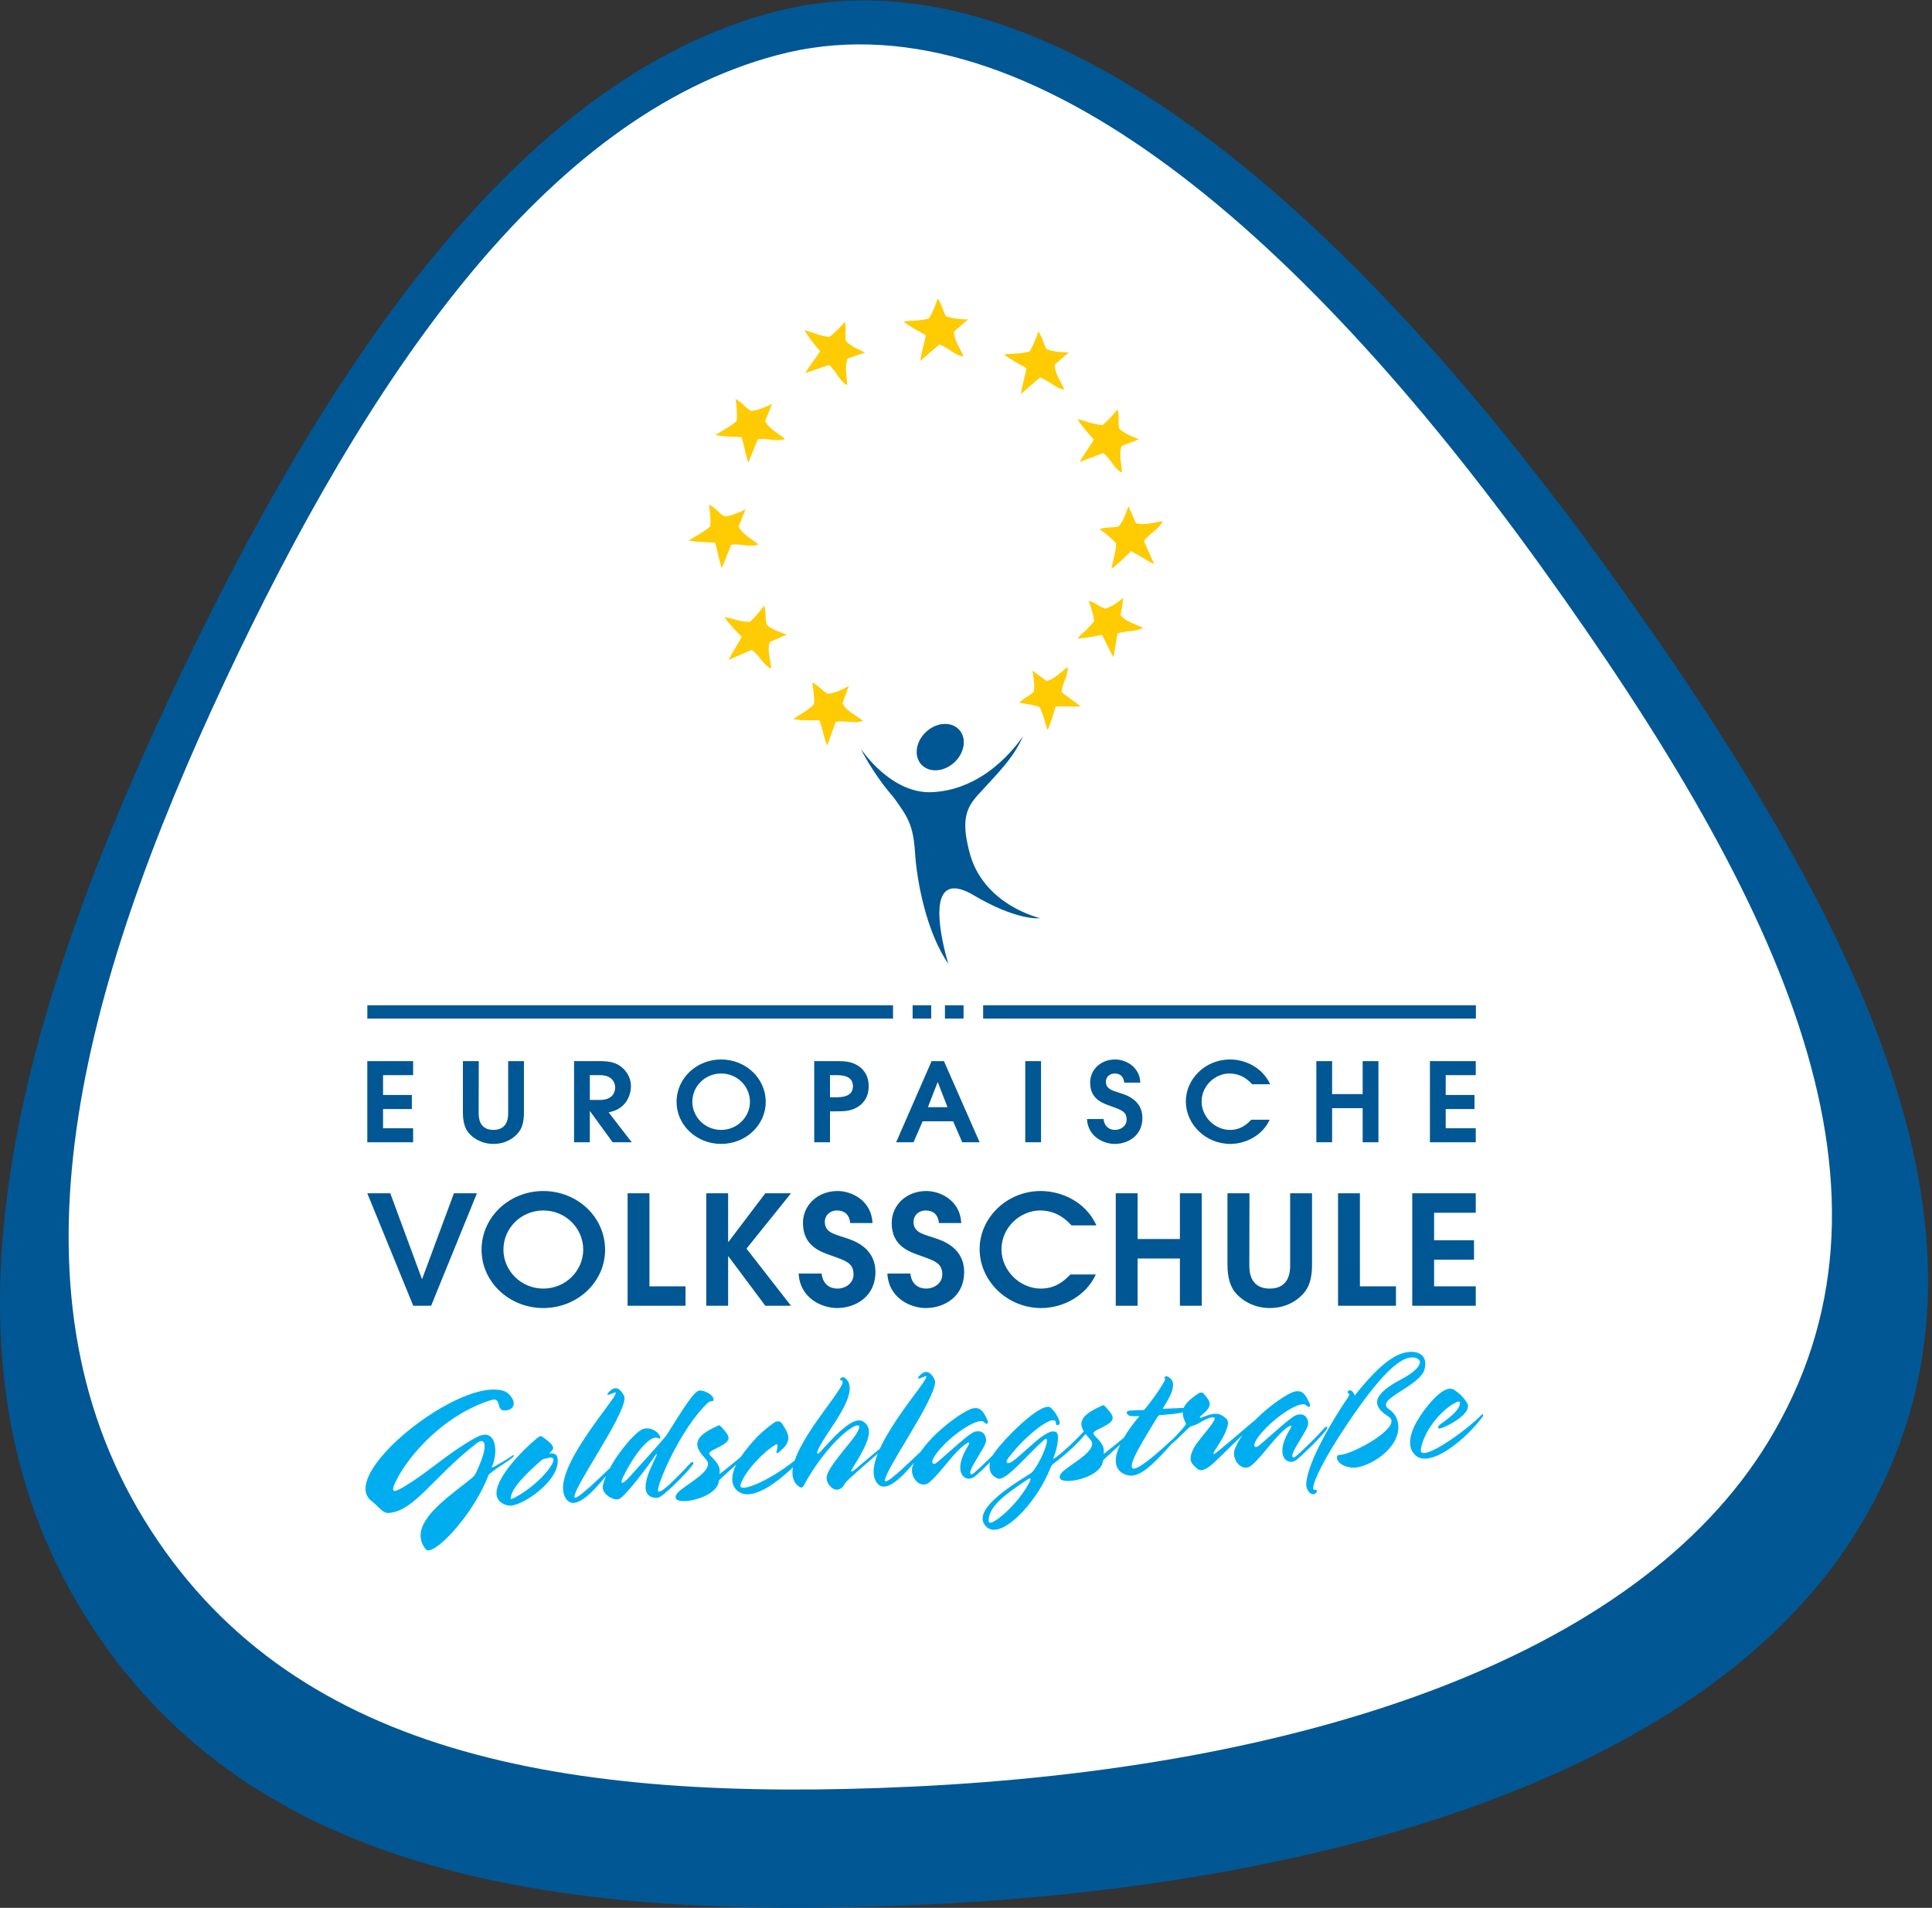 <?xml version="1.0" encoding="UTF-8" standalone="no"?> <svg xmlns="http://www.w3.org/2000/svg" xmlns:xlink="http://www.w3.org/1999/xlink" xmlns:serif="http://www.serif.com/" width="100%" height="100%" viewBox="0 0 401 396" version="1.1" xml:space="preserve" style="fill-rule:evenodd;clip-rule:evenodd;stroke-linejoin:round;stroke-miterlimit:2;"><rect x="0" y="0" width="401" height="396" fill="#333333" stroke="none"/><g><path d="M160.566,2.492c-52.806,13.985 -92.94,73.056 -125.305,142.136c-32.803,70.021 -50.515,137.138 -18.07,190.012c32.7,53.289 94.879,64.441 174.698,60.702c86.987,-4.075 163.84,-28.494 193.975,-78.259c33.834,-55.876 4.144,-120.731 -51.801,-198.389c-55.946,-77.658 -118.429,-130.787 -173.497,-116.202Z" style="fill:#005794;fill-rule:nonzero;"></path><path d="M161.323,11.431c-48.305,12.831 -85.062,66.898 -114.719,130.119c-30.062,64.082 -46.319,125.497 -16.691,173.85c29.86,48.732 86.716,58.895 159.718,55.423c79.557,-3.784 149.865,-26.174 177.468,-71.724c30.992,-51.141 3.892,-110.456 -47.204,-181.468c-51.098,-71.012 -108.198,-119.578 -158.572,-106.2Z" style="fill:#fff;fill-rule:nonzero;"></path><clipPath id="_clip1"><rect x="75.862" y="61.964" width="231.982" height="259.824"></rect></clipPath><g clip-path="url(#_clip1)"><path d="M106.629,302.171c0.003,-0.114 -0.068,-0.225 -0.224,-0.101c-1.2,0.895 -2.393,1.528 -3.856,2.362c-0.076,0.042 -0.231,0.126 -0.308,0.129c-0.076,0.041 -0.149,0.008 -0.146,-0.107c0.003,-0.112 0.285,-0.581 0.333,-0.85c0.089,-0.422 0.34,-1.117 0.378,-2.218c0.064,-1.861 -0.55,-3.686 -2.252,-3.598c-0.491,0.026 -1.101,0.21 -1.834,0.627c-6.194,3.433 -9.877,7.304 -15.385,10.474c-0.616,0.335 -1.038,0.546 -1.34,0.563c-0.265,0.014 -0.411,-0.131 -0.4,-0.435c0.005,-0.153 0.051,-0.38 0.175,-0.691c1.687,-3.992 5.951,-9.41 11.484,-13.34c4.761,-3.357 8.8,-4.478 9.253,-4.504c0.681,-0.035 0.887,0.523 1.019,1.085c0.199,0.785 0.444,1.34 1.62,1.165c1.024,-0.167 1.459,-0.719 1.481,-1.366c0.039,-1.063 -1.049,-2.372 -2.243,-2.725c-0.71,-0.189 -1.538,-0.261 -2.408,-0.214c-2.95,0.154 -6.662,1.637 -10.359,3.763c-7.974,4.627 -15.593,12.078 -15.753,16.673c-0.036,1.063 0.346,1.991 1.227,2.666c1.654,1.277 2.287,2.609 3.649,2.5c5.299,-0.43 9.129,-7.416 18.127,-14.407c0.427,-0.328 0.772,-0.495 1.036,-0.512c0.453,-0.022 0.703,0.381 0.677,1.178c-0.032,0.951 -0.424,2.373 -1.241,4.199c-0.409,0.892 -0.624,1.662 -1.362,2.269c-3.847,3.16 -10.527,7.49 -10.678,11.819c-0.035,0.988 0.27,1.996 1.067,2.979c0.143,0.181 0.329,0.246 0.594,0.233c2.383,-0.126 9.525,-7.969 12.434,-15.589c0.081,-0.193 0.313,-0.357 0.467,-0.479c1.748,-1.419 3.438,-2.265 4.606,-3.275c0.117,-0.081 0.158,-0.198 0.162,-0.273Zm9.135,1.226c0.008,-0.264 -0.02,-0.529 -0.048,-0.793c-0.153,-1.014 -1.211,-0.96 -1.703,-0.934c0.431,-0.478 0.781,-0.723 0.794,-1.104c0.014,-0.455 -0.453,-1.075 -1.89,-2.099c-0.33,-0.246 -0.516,-0.391 -0.704,-0.38c-0.227,0.011 -0.42,0.174 -0.848,0.5c-3.108,2.589 -8.201,7.897 -8.317,11.241c-0.077,2.201 2.281,2.76 3.039,2.685c2.611,-0.214 9.527,-4.825 9.677,-9.116Zm-0.892,-0.37c-0.053,1.445 -3.858,5.625 -7.972,7.773c-0.383,0.211 -0.613,0.299 -0.765,0.305c-0.114,0.006 -0.149,-0.067 -0.144,-0.182c0.004,-0.113 0.048,-0.267 0.092,-0.459c0.574,-2.382 4.815,-6.091 6.411,-7.464c0.194,-0.161 0.726,-0.265 1.448,-0.416c0.687,-0.151 0.942,0.101 0.93,0.443Zm14.746,-12.751c0.01,-0.267 -0.019,-0.492 -0.342,-1.007c-0.178,-0.293 -0.789,-1.172 -1.544,-1.132c-0.378,0.02 -0.8,0.232 -1.271,0.711c-0.274,0.28 -0.394,0.477 -0.398,0.551c0,0.077 0.073,0.111 0.149,0.108c0.264,-0.016 0.763,-0.231 1.221,-0.406c0.115,-0.044 0.23,-0.088 0.267,-0.089c0.076,-0.003 0.112,0.032 0.109,0.144c-0.043,1.255 -10.718,12.997 -10.946,19.492c-0.031,0.91 0.166,1.736 0.595,2.395c0.432,0.659 0.987,0.934 1.631,0.901c2.305,-0.122 5.659,-4.279 7.355,-6.414c0.356,-0.436 0.477,-0.708 0.483,-0.821c0.001,-0.039 -0.035,-0.074 -0.074,-0.072c-0.114,0.006 -0.345,0.17 -0.618,0.412c-1.172,1.122 -5.901,5.768 -6.844,5.818c-0.077,0.003 -0.186,-0.106 -0.184,-0.181c0.083,-2.354 10.274,-16.538 10.411,-20.41Zm18.483,0.13c-0.011,-0.758 -1.635,-1.849 -2.957,-1.778c-1.134,0.059 -3.9,4.679 -6.576,8.911c-0.52,0.863 -2.992,3.57 -7.781,8.863c-1.099,1.195 -1.369,1.361 -1.632,1.374c-0.077,0.005 -0.151,-0.03 -0.144,-0.257c0.009,-0.228 0.176,-0.693 0.42,-1.16c2.112,-4.319 4.991,-7.882 6.654,-7.968c0.152,-0.009 0.302,0.02 0.45,0.089c0.112,0.033 0.261,0.101 0.374,0.095c0.077,-0.005 0.154,-0.086 0.156,-0.16c0.001,-0.038 0.005,-0.114 -0.031,-0.188c-0.415,-1.078 -1.71,-1.806 -2.882,-1.745c-0.34,0.019 -0.644,0.072 -0.951,0.241c-2,1.052 -7.124,7.31 -8.066,11.605c-0.356,1.535 1.708,2.942 2.956,2.879c0.226,-0.014 0.454,-0.062 0.61,-0.186c1.506,-0.986 5.9,-6.827 7.174,-8.754c0.2,-0.313 0.354,-0.434 0.469,-0.441c0.074,-0.004 -0.086,0.271 -0.168,0.464c-0.942,2.096 -2.108,4.168 -2.181,6.257c-0.066,1.897 1.313,2.395 2.259,2.344c0.302,-0.013 0.568,-0.105 0.723,-0.188c1.386,-0.832 4.906,-4.313 6.56,-6.334c0.277,-0.356 0.36,-0.587 0.365,-0.739c0.007,-0.192 -0.068,-0.186 -0.144,-0.182c-0.189,0.009 -0.459,0.213 -0.775,0.569c-1.726,1.912 -4.856,5.071 -5.811,5.461c-0.193,0.087 -0.346,0.132 -0.422,0.138c-0.113,0.005 -0.187,-0.028 -0.177,-0.371c0.061,-1.71 4.791,-12.875 10.409,-18.135c0.272,-0.205 0.424,-0.251 0.689,-0.264c0.34,-0.018 0.417,-0.06 0.43,-0.44Zm6.694,11.554c0.005,-0.115 -0.07,-0.149 -0.185,-0.143c-0.112,0.005 -0.263,0.053 -0.421,0.211c-1.284,1.129 -3.962,3.279 -4.854,3.933c0.362,-1.763 -1.03,-2.904 -1.903,-3.843c-0.145,-0.181 -0.216,-0.292 -0.211,-0.443c0.014,-0.418 0.854,-0.728 2.162,-1.403c1.191,-0.631 1.814,-1.159 1.834,-1.764c0.013,-0.382 -0.198,-0.787 -0.632,-1.332c-0.867,-1.093 -1.161,-1.342 -1.388,-1.331c-0.15,0.008 -0.268,0.128 -0.461,0.214c-2.989,1.332 -3.973,2.483 -4.013,3.661c-0.042,1.215 1.089,2.332 1.957,3.386c0.216,0.253 0.281,0.553 0.274,0.819c-0.072,2.013 -4.834,4.384 -6.205,5.822c-0.353,0.359 -0.514,0.671 -0.524,0.975c-0.01,0.266 0.096,0.449 0.319,0.59c0.369,0.207 0.971,0.29 1.727,0.25c2.57,-0.134 6.776,-1.681 6.941,-4.229c0.006,-0.192 4.403,-3.986 5.383,-5.022c0.116,-0.12 0.198,-0.277 0.2,-0.351Zm12.898,-0.828c0.006,-0.153 -0.068,-0.226 -0.181,-0.218c-0.076,0.003 -0.191,0.048 -0.269,0.129c-4.032,4.151 -10.607,7.643 -12.839,7.76c-0.49,0.027 -0.861,-0.143 -0.694,-0.645c0.894,-2.892 5.118,-7.131 7.35,-8.347c0.23,-0.127 0.333,0.133 0.327,0.363c-0.012,0.303 -0.1,0.648 -0.188,0.994c-0.088,0.385 -0.014,0.457 0.099,0.449c0.075,-0.003 0.151,-0.044 0.268,-0.126c1.435,-1.1 2.036,-2.078 2.066,-2.952c0.033,-0.949 -0.54,-1.867 -1.326,-3.078c-0.215,-0.328 -0.551,-0.463 -0.891,-0.445c-0.266,0.013 -0.571,0.144 -0.803,0.306c-2.633,1.882 -4.666,3.96 -6.851,7.07c-0.915,1.337 -1.727,2.972 -1.778,4.454c-0.031,0.873 0.204,1.732 0.897,2.416c0.692,0.683 1.515,0.944 2.496,0.893c3.934,-0.206 9.674,-5.739 12.193,-8.751c0.081,-0.118 0.12,-0.196 0.124,-0.272Zm15.18,-0.303c0.002,-0.078 -0.032,-0.15 -0.146,-0.144c-0.077,0.004 -0.231,0.124 -0.502,0.329c-1.204,0.973 -3.537,2.991 -4.86,4.085c-0.231,0.164 -0.501,0.328 -0.615,0.334c-0.038,0.002 -0.074,-0.035 -0.073,-0.071c0.003,-0.115 0.047,-0.268 0.206,-0.503c1.839,-2.941 3.406,-5.677 3.47,-7.5c0.03,-0.873 -0.282,-1.652 -1.055,-2.22c-0.331,-0.247 -0.743,-0.341 -1.083,-0.322c-2.269,0.119 -5.728,4.091 -7.847,6.402c-0.274,0.317 -0.507,0.482 -0.658,0.489c-0.075,0.004 -0.112,-0.032 -0.108,-0.145c0.003,-0.116 0.046,-0.269 0.131,-0.502c1.16,-2.941 6.5,-8.944 6.634,-12.742c0.031,-0.913 -0.243,-1.731 -0.978,-2.301c-0.183,-0.141 -0.334,-0.17 -0.448,-0.166c-0.339,0.018 -0.576,0.333 -0.581,0.486c-0.003,0.076 0.033,0.149 0.109,0.147c0.34,-0.02 0.449,0.128 0.439,0.354c-0.07,2.013 -10.215,12.592 -10.427,18.669c-0.041,1.215 0.336,2.294 1.329,3.039c0.222,0.139 0.409,0.207 0.522,0.2c0.302,-0.016 0.424,-0.249 0.465,-0.365c4.315,-7.922 9.682,-12.45 11.192,-12.529c0.266,-0.013 0.375,0.093 0.365,0.361c-0.016,0.455 -0.582,1.546 -1.96,3.21c-3.902,4.754 -4.746,6.202 -4.82,7.229c-0.081,1.254 1.118,2.594 2.139,2.54c0.682,-0.034 1.221,-0.405 1.668,-1.3c0.243,-0.503 4.018,-3.735 7.132,-6.476c0.234,-0.202 0.355,-0.437 0.36,-0.588Zm11.204,-13.931c0.01,-0.266 -0.02,-0.492 -0.343,-1.006c-0.177,-0.295 -0.788,-1.172 -1.545,-1.132c-0.377,0.019 -0.8,0.231 -1.269,0.711c-0.275,0.28 -0.394,0.473 -0.398,0.551c-0.002,0.076 0.073,0.11 0.147,0.105c0.266,-0.013 0.764,-0.228 1.223,-0.405c0.113,-0.042 0.228,-0.087 0.267,-0.089c0.075,-0.004 0.112,0.032 0.108,0.146c-0.043,1.254 -10.718,12.996 -10.946,19.492c-0.031,0.911 0.166,1.734 0.597,2.392c0.431,0.661 0.986,0.936 1.627,0.902c2.308,-0.12 5.66,-4.277 7.358,-6.414c0.356,-0.434 0.476,-0.707 0.483,-0.821c0,-0.037 -0.038,-0.073 -0.074,-0.07c-0.114,0.005 -0.345,0.167 -0.62,0.41c-1.171,1.124 -5.899,5.768 -6.844,5.817c-0.075,0.005 -0.186,-0.103 -0.182,-0.18c0.081,-2.353 10.276,-16.536 10.411,-20.409Zm14.562,12.922c0.005,-0.114 -0.069,-0.186 -0.144,-0.182c-0.151,0.008 -0.346,0.132 -0.62,0.449c-1.376,1.589 -4.424,4.592 -5.823,5.727c-0.156,0.122 -0.272,0.203 -0.383,0.208c-0.191,0.011 -0.299,-0.173 -0.287,-0.438c0.004,-0.115 0.045,-0.268 0.09,-0.422c0.58,-1.51 2.643,-4.386 3.104,-5.66c0.042,-0.154 0.087,-0.346 0.092,-0.537c0.033,-0.949 -0.609,-1.977 -1.708,-1.881c-0.226,0.012 -0.527,0.028 -0.796,0.155c-1.302,0.523 -5.205,4.217 -7.5,6.157c-0.39,0.324 -0.656,0.451 -0.807,0.458c-0.265,0.013 -0.371,-0.209 -0.362,-0.473c0.007,-0.191 0.09,-0.384 0.172,-0.578c1.579,-3.116 7.515,-7.71 9.86,-7.834c0.377,-0.021 0.637,0.08 0.818,0.299c0.147,0.143 0.331,0.249 0.482,0.24c0.113,-0.006 0.231,-0.089 0.237,-0.277c0.002,-0.077 0.007,-0.19 -0.063,-0.339c-0.837,-1.964 -1.529,-2.688 -2.59,-2.631c-0.49,0.026 -0.871,0.122 -1.679,0.544c-2.304,1.18 -8.883,5.846 -11.223,11.277c-0.123,0.31 -0.212,0.657 -0.224,0.999c-0.055,1.556 1.136,3.123 2.497,3.052c0.379,-0.019 0.799,-0.156 1.188,-0.517c2.647,-2.299 5.211,-6.565 7.792,-8.103c0.116,-0.082 0.191,-0.087 0.269,-0.091c0.114,-0.006 0.149,0.069 0.146,0.144c-0.003,0.115 -0.087,0.271 -0.205,0.466c-1.16,1.881 -1.627,3.345 -1.665,4.446c-0.059,1.671 0.894,2.494 1.839,2.444c0.454,-0.023 0.875,-0.198 1.302,-0.561c1.632,-1.374 5.229,-4.937 6.065,-6.192c0.082,-0.157 0.124,-0.273 0.126,-0.349Zm16.917,-2.479c0.316,-0.395 -0.007,-0.872 -0.557,-0.274c-1.685,1.793 -3.757,3.836 -5.85,5.425c-0.23,0.162 -0.385,0.285 -0.461,0.288c-0.076,0.005 -0.075,-0.033 -0.073,-0.071c0.002,-0.075 0.043,-0.154 0.085,-0.271c0.406,-0.854 0.844,-2.584 0.888,-3.798c0.019,-0.609 -0.039,-1.061 -0.259,-1.276c-0.219,-0.216 -0.481,-0.278 -0.782,-0.262c-2.118,0.112 -6.126,4.643 -8.33,6.161c-0.271,0.204 -0.695,0.415 -0.921,0.426c-0.263,0.015 -0.372,-0.132 -0.364,-0.358c0.003,-0.116 0.047,-0.27 0.166,-0.429c2.541,-3.62 7.6,-8.016 9.415,-8.111c0.417,-0.023 0.636,0.156 0.658,0.648c0.025,0.302 0.139,0.372 0.288,0.365c0.227,-0.012 0.499,-0.218 0.504,-0.37c-0.073,-1.132 -1.298,-2.85 -1.924,-3.272c-0.147,-0.107 -0.372,-0.171 -0.598,-0.158c-2.533,0.134 -8.988,6.649 -10.931,9.368c-0.714,0.984 -1.088,1.991 -1.12,2.901c-0.042,1.178 0.455,2.1 1.681,2.604c0.113,0.033 0.226,0.065 0.376,0.056c1.853,-0.096 5.876,-5.084 9.263,-8.068c0.156,-0.121 0.271,-0.203 0.386,-0.21c0.151,-0.007 0.22,0.141 0.212,0.407c-0.037,1.062 -1.232,3.932 -2.465,5.701c-0.437,0.631 -0.557,0.865 -1.405,1.364c-5.013,3.068 -9.393,6.367 -9.482,8.952c-0.017,0.416 0.047,0.792 0.261,1.16c0.533,0.921 1.309,1.335 2.218,1.286c3.517,-0.183 9.139,-6.62 11.541,-12.735c0.29,-0.697 0.403,-0.78 1.103,-1.31c2.401,-1.795 5.096,-4.361 6.477,-6.139Zm-11.658,9.671c-0.008,0.228 -0.294,0.85 -0.974,1.946c-1.72,2.783 -4.848,5.903 -6.654,6.832c-0.307,0.168 -0.538,0.256 -0.724,0.267c-0.266,0.013 -0.412,-0.169 -0.311,-0.933c0.358,-2.635 3.419,-4.918 7.362,-7.589c0.58,-0.41 1.004,-0.658 1.192,-0.668c0.076,-0.006 0.112,0.032 0.109,0.145Zm20.623,-9.231c0.006,-0.115 -0.069,-0.148 -0.182,-0.143c-0.114,0.006 -0.266,0.053 -0.422,0.211c-1.285,1.129 -3.963,3.28 -4.856,3.934c0.364,-1.764 -1.029,-2.904 -1.902,-3.843c-0.144,-0.182 -0.217,-0.292 -0.21,-0.444c0.013,-0.419 0.855,-0.728 2.161,-1.403c1.193,-0.632 1.815,-1.157 1.834,-1.764c0.013,-0.381 -0.199,-0.786 -0.631,-1.331c-0.869,-1.093 -1.163,-1.343 -1.388,-1.331c-0.153,0.008 -0.27,0.128 -0.461,0.215c-2.989,1.332 -3.974,2.482 -4.014,3.659c-0.043,1.216 1.088,2.333 1.957,3.385c0.218,0.255 0.283,0.554 0.275,0.821c-0.072,2.013 -4.835,4.385 -6.206,5.82c-0.353,0.36 -0.513,0.672 -0.523,0.976c-0.011,0.267 0.096,0.451 0.318,0.591c0.37,0.208 0.97,0.29 1.726,0.25c2.572,-0.136 6.777,-1.681 6.941,-4.23c0.008,-0.191 4.404,-3.985 5.385,-5.021c0.115,-0.119 0.197,-0.277 0.198,-0.352Zm12.115,-5.374c0.004,-0.151 -0.144,-0.22 -0.486,-0.203c-0.906,0.049 -2.644,0.101 -4.497,0.198c-0.301,0.017 -0.34,-0.019 -0.259,-0.136c1.479,-2.316 2.053,-3.672 2.089,-4.736c0.035,-0.948 -0.439,-1.455 -1.105,-1.8c-0.111,-0.07 -0.186,-0.065 -0.301,-0.06c-0.225,0.012 -0.382,0.172 -0.387,0.286c-0.002,0.076 -0.004,0.153 0.106,0.185c0.075,0.034 0.036,0.073 0.034,0.149c-0.056,0.497 -2.288,3.948 -4.374,6.371c-0.681,0.034 -1.246,0.026 -2.834,0.11c-0.491,0.027 -0.762,0.191 -0.769,0.42c-0.004,0.114 0.068,0.223 0.174,0.37c0.252,0.328 0.478,0.355 1.383,0.382c0.378,0.019 0.606,0.007 1.096,-0.019c-2.598,3.055 -4.837,6.624 -4.921,9.092c-0.095,2.695 2.337,3.326 3.319,3.276c2.306,-0.122 5.048,-2.958 8.543,-6.895c0.235,-0.237 0.317,-0.433 0.323,-0.584c0.003,-0.076 -0.033,-0.151 -0.109,-0.145c-0.15,0.006 -0.421,0.173 -0.772,0.494c-3.744,3.494 -6.497,5.61 -7.517,5.663c-0.341,0.019 -0.486,-0.163 -0.473,-0.544c0.051,-1.442 1.734,-4.26 5.377,-10.252c0.12,-0.158 0.236,-0.277 0.424,-0.288c1.857,-0.173 4.2,-0.295 5.273,-0.768c0.421,-0.173 0.658,-0.414 0.663,-0.566Zm14.142,2.596c0.004,-0.115 -0.105,-0.186 -0.257,-0.178c-0.114,0.007 -0.231,0.089 -0.425,0.251c-1.945,1.656 -5.834,5.007 -7.658,6.429c-0.273,0.204 -0.426,0.287 -0.5,0.291c-0.076,0.005 -0.076,-0.033 -0.074,-0.072c0.006,-0.19 0.127,-0.385 0.208,-0.542c0.322,-0.546 1.074,-1.609 1.76,-2.858c0.481,-0.859 1.018,-2.1 1.044,-2.9c0.016,-0.379 -0.088,-0.715 -0.307,-0.931c-0.841,-0.713 -1.469,-1.098 -2.417,-1.049c-0.679,0.037 -1.479,0.268 -2.628,0.745c-0.115,0.044 -0.231,0.088 -0.305,0.091c-0.114,0.006 -0.188,-0.065 -0.184,-0.141c0.001,-0.076 0.079,-0.155 0.236,-0.277c1.206,-1.012 1.794,-1.687 1.82,-2.409c0.018,-0.568 -0.445,-1.303 -1.319,-2.244c-0.072,-0.11 -0.294,-0.174 -0.483,-0.162c-0.19,0.01 -0.382,0.056 -0.495,0.138c-2.321,1.563 -3.264,2.634 -3.311,3.965c-0.022,0.683 0.214,1.467 0.674,2.352c0.106,0.222 -1.977,2.531 -3.221,3.658c-0.197,0.198 -0.316,0.357 -0.321,0.509c-0.002,0.075 0.071,0.149 0.184,0.142c0.152,-0.008 0.573,-0.22 0.847,-0.498c0.856,-0.727 2.227,-2.165 3.045,-2.89c0.273,-0.241 0.466,-0.404 0.885,-0.502c0.761,-0.192 1.341,-0.564 1.841,-0.854c0.385,-0.21 1.389,-0.832 2.256,-0.876c0.381,-0.02 0.449,0.128 0.446,0.28c-0.017,0.417 -0.926,1.603 -1.792,2.671c-1.501,1.861 -2.366,2.891 -2.777,3.899c-0.248,0.583 -0.416,1.084 -0.434,1.577c-0.027,0.798 0.295,1.273 1.174,2.062c0.439,0.393 0.698,0.495 1.039,0.475c0.53,-0.028 1.337,-0.41 2.27,-1.217c1.441,-1.29 6.054,-5.967 8.9,-8.504c0.195,-0.163 0.274,-0.319 0.279,-0.431Zm14.71,1.314c0.003,-0.115 -0.069,-0.186 -0.145,-0.181c-0.151,0.006 -0.344,0.13 -0.619,0.447c-1.377,1.589 -4.426,4.593 -5.824,5.726c-0.154,0.123 -0.272,0.204 -0.384,0.211c-0.189,0.01 -0.296,-0.174 -0.286,-0.44c0.003,-0.113 0.047,-0.267 0.091,-0.422c0.579,-1.509 2.643,-4.384 3.101,-5.66c0.044,-0.153 0.09,-0.345 0.097,-0.535c0.032,-0.949 -0.612,-1.977 -1.709,-1.882c-0.227,0.012 -0.531,0.027 -0.798,0.155c-1.303,0.525 -5.204,4.216 -7.499,6.155c-0.388,0.324 -0.658,0.453 -0.809,0.46c-0.264,0.014 -0.37,-0.208 -0.36,-0.473c0.007,-0.191 0.088,-0.384 0.171,-0.578c1.581,-3.118 7.516,-7.71 9.858,-7.834c0.379,-0.019 0.64,0.081 0.82,0.299c0.146,0.144 0.331,0.248 0.483,0.241c0.114,-0.007 0.227,-0.09 0.235,-0.279c0.004,-0.075 0.008,-0.191 -0.062,-0.337c-0.838,-1.967 -1.529,-2.689 -2.588,-2.633c-0.492,0.025 -0.872,0.122 -1.68,0.543c-2.305,1.182 -8.885,5.849 -11.224,11.279c-0.125,0.31 -0.211,0.654 -0.223,0.997c-0.055,1.559 1.137,3.125 2.496,3.054c0.378,-0.021 0.798,-0.156 1.186,-0.517c2.65,-2.3 5.212,-6.567 7.796,-8.104c0.116,-0.082 0.191,-0.085 0.266,-0.091c0.114,-0.004 0.149,0.068 0.148,0.145c-0.005,0.114 -0.087,0.27 -0.206,0.465c-1.161,1.88 -1.627,3.347 -1.665,4.448c-0.058,1.67 0.895,2.494 1.838,2.444c0.454,-0.024 0.876,-0.196 1.304,-0.562c1.632,-1.374 5.227,-4.936 6.064,-6.194c0.081,-0.155 0.124,-0.273 0.127,-0.347Zm20.344,-13.086c0.07,-2.011 -1.49,-2.726 -3.19,-2.636c-0.38,0.02 -0.721,0.075 -1.102,0.171c-3.08,0.692 -6.637,4.178 -10.348,8.882c-0.074,-0.071 -0.132,-0.562 -0.645,-0.953c-0.147,-0.104 -0.298,-0.134 -0.41,-0.13c-0.266,0.016 -0.424,0.251 -0.431,0.441c-0.005,0.113 0.029,0.189 0.144,0.181c0.113,0.033 0.182,0.143 0.179,0.256c-0.005,0.154 -0.088,0.385 -0.287,0.66c-2.505,3.657 -8.462,13.219 -8.63,18.043c-0.03,0.873 0.721,2.046 1.477,2.007c0.227,-0.01 0.459,-0.137 0.657,-0.413c0.04,-0.078 0.079,-0.155 0.084,-0.232c0.006,-0.189 -0.105,-0.297 -0.368,-0.284c-0.341,0.018 -0.413,-0.091 -0.4,-0.396c0.044,-1.367 2.089,-5.871 7.224,-13.495c6.447,-9.551 10.469,-13.439 13.153,-13.579c0.417,-0.022 0.792,0.035 1.165,0.206c0.409,0.165 0.624,0.458 0.613,0.8c-0.031,0.874 -1.284,2.153 -3.897,3.542c-3.728,1.938 -4.954,3.48 -4.996,4.696c-0.047,1.367 1.315,2.357 2.458,3.094c0.367,0.245 0.545,0.577 0.535,0.919c-0.087,2.468 -8.277,6.839 -10.697,6.967c-0.455,0.025 -0.608,0.109 -0.622,0.526c-0.043,1.216 1.884,2.215 3.663,2.121c2.948,-0.155 8.92,-3.652 9.078,-8.21c0.05,-1.406 -0.426,-2.936 -2.121,-4.06c-0.332,-0.246 -0.473,-0.505 -0.463,-0.808c0.064,-1.863 7.281,-4.287 8.033,-7.396c0.087,-0.346 0.136,-0.652 0.144,-0.92Zm12.012,10.517c0.003,-0.113 -0.073,-0.185 -0.147,-0.182c-0.075,0.006 -0.151,0.047 -0.23,0.127c-2.469,2.631 -9.517,7.779 -11.823,7.899c-0.493,0.023 -0.863,-0.146 -0.722,-0.91c0.955,-4.675 5.01,-8.416 6.892,-9.384c0.346,-0.17 0.654,-0.376 0.919,-0.391c0.19,-0.009 0.338,0.059 0.288,0.441c-0.197,1.299 -1.713,2.591 -3.996,4.229c-0.272,0.202 -0.546,0.481 -0.553,0.71c-0.004,0.112 0.066,0.224 0.329,0.209c0.154,-0.008 0.305,-0.052 0.572,-0.142c1.837,-0.703 5.265,-2.703 5.323,-4.413c0.011,-0.264 -0.056,-0.525 -0.2,-0.748c-0.643,-0.988 -1.331,-1.861 -2.77,-2.772c-0.259,-0.139 -0.522,-0.2 -0.822,-0.186c-2.119,0.113 -5.239,4.105 -6.764,6.688c-0.801,1.367 -1.422,2.917 -1.47,4.321c-0.025,0.723 0.101,1.436 0.493,2.06c0.716,1.137 1.608,1.508 2.779,1.446c3.707,-0.193 9.201,-5.145 11.777,-8.692c0.079,-0.119 0.121,-0.233 0.125,-0.31Z" style="fill:#00aeef;fill-rule:nonzero;"></path></g><path d="M203.064,164.895c3.641,-4.034 7.278,-7.408 9.274,-12.129c-0,0 -6.763,10.874 -18.459,11.633c-8.866,0.734 -15.223,-9.006 -15.223,-9.006c0,0 2.3,4.919 6.93,10.251c2.635,3.739 3.968,5.328 4.34,11.376c0.353,5.76 2.336,16.45 6.917,23.038c0,-0 -6.526,-20.679 4.773,-14.521c9.549,5.753 14.28,5.044 14.28,5.044c-0,-0 -12.04,-2.742 -14.738,-13.942c-1.719,-6.623 -0.508,-9.071 1.906,-11.744Zm-3.049,-10.335c0.279,-2.643 -1.674,-4.558 -4.361,-4.274c-2.686,0.282 -5.091,2.654 -5.367,5.297c-0.278,2.644 1.675,4.559 4.36,4.277c2.687,-0.282 5.09,-2.655 5.368,-5.3Z" style="fill:#005794;fill-rule:nonzero;"></path><path d="M219.1,146.641c1.722,-0.086 3.491,0.112 5.208,-0.034c-1.328,-0.983 -2.654,-1.963 -3.979,-2.945c0.08,-1.688 1.5,-3.575 1.271,-5.216c-1.454,1.072 -2.836,2.628 -4.412,2.893c-0.976,-0.724 -1.952,-1.447 -2.93,-2.17c-0,0 0.691,2.939 0.289,4.427c-0.98,0.922 -2.05,1.236 -3.006,2.312c0,0 2.835,0.282 4.226,0.857c0.839,1.551 1.093,3.189 1.643,4.782c0.824,-1.674 1.171,-3.278 1.69,-4.906Z" style="fill:#ffcb03;fill-rule:nonzero;"></path><path d="M228.727,131.782c0.857,1.499 1.484,3.164 2.395,4.627c0.272,-1.628 0.544,-3.255 0.816,-4.881c1.539,-0.695 3.867,-0.289 5.225,-1.239c-1.615,-0.808 -3.629,-1.333 -4.578,-2.615c0.2,-1.199 0.398,-2.397 0.6,-3.597c-0,-0 -2.304,1.95 -3.813,2.267c-1.267,-0.454 -2.031,-1.265 -3.424,-1.629c-0,-0 1.036,2.655 1.155,4.155c-1.001,1.454 -2.345,2.423 -3.514,3.637c1.866,-0.027 3.451,-0.447 5.138,-0.725Z" style="fill:#ffcb03;fill-rule:nonzero;"></path><path d="M234.771,114.413c1.624,0.816 3.14,1.915 4.791,2.669c-0.708,-1.587 -1.414,-3.173 -2.122,-4.759c0.949,-1.504 3.229,-2.498 3.868,-4.122c-1.887,0.229 -3.96,0.938 -5.54,0.366c-0.52,-1.17 -1.041,-2.339 -1.561,-3.508c0,-0 -0.89,3.051 -2.028,4.205c-1.376,0.338 -2.518,0.07 -3.953,0.561c-0,0 2.452,1.728 3.425,2.975c-0.031,1.856 -0.648,3.489 -0.97,5.234c1.623,-1.108 2.771,-2.397 4.09,-3.621Z" style="fill:#ffcb03;fill-rule:nonzero;"></path><path d="M227.028,91.258c-0.9,1.58 -2.077,3.036 -2.915,4.643c1.618,-0.622 3.24,-1.244 4.862,-1.866c1.455,1.025 2.326,3.353 3.914,4.077c-0.13,-1.898 -0.729,-4.004 -0.075,-5.551c1.195,-0.459 2.388,-0.917 3.582,-1.375c-0,0 -2.999,-1.049 -4.09,-2.247c-0.266,-1.392 0.061,-2.519 -0.352,-3.977c-0,0 -1.855,2.358 -3.153,3.265c-1.851,-0.129 -3.448,-0.829 -5.175,-1.243c1.02,1.677 2.248,2.894 3.402,4.274Z" style="fill:#ffcb03;fill-rule:nonzero;"></path><path d="M213.047,76.416c-0.306,1.792 -0.913,3.564 -1.151,5.361c1.31,-1.14 2.622,-2.28 3.932,-3.419c1.716,0.468 3.331,2.357 5.073,2.494c-0.774,-1.738 -2.055,-3.513 -1.971,-5.191c0.966,-0.838 1.931,-1.68 2.898,-2.518c0,0 -3.179,0.04 -4.615,-0.711c-0.725,-1.217 -0.803,-2.388 -1.692,-3.616c-0,0 -0.934,2.849 -1.843,4.145c-1.784,0.512 -3.527,0.401 -5.29,0.602c1.536,1.228 3.103,1.95 4.659,2.853Z" style="fill:#ffcb03;fill-rule:nonzero;"></path><path d="M192.157,69.566c-0.304,1.79 -0.912,3.562 -1.152,5.36c1.31,-1.14 2.621,-2.279 3.932,-3.417c1.716,0.465 3.334,2.355 5.073,2.491c-0.773,-1.737 -2.057,-3.512 -1.97,-5.19c0.965,-0.839 1.933,-1.678 2.898,-2.52c0,0 -3.177,0.042 -4.615,-0.71c-0.725,-1.217 -0.802,-2.388 -1.689,-3.616c0,-0 -0.937,2.849 -1.846,4.147c-1.785,0.512 -3.527,0.399 -5.289,0.602c1.532,1.228 3.102,1.948 4.658,2.853Z" style="fill:#ffcb03;fill-rule:nonzero;"></path><path d="M148.406,112.62c0.542,1.736 0.806,3.59 1.408,5.299c0.651,-1.609 1.301,-3.219 1.952,-4.829c1.739,-0.365 4.038,0.586 5.65,-0.083c-1.476,-1.198 -3.425,-2.197 -4.11,-3.73c0.48,-1.187 0.958,-2.373 1.437,-3.559c-0,-0 -2.812,1.477 -4.433,1.461c-1.2,-0.756 -1.801,-1.763 -3.149,-2.455c-0,-0 0.46,2.963 0.239,4.532c-1.359,1.267 -2.961,1.956 -4.439,2.937c1.923,0.399 3.648,0.328 5.445,0.427Z" style="fill:#ffcb03;fill-rule:nonzero;"></path><path d="M153.919,90.72c0.542,1.736 0.806,3.59 1.407,5.299c0.652,-1.61 1.302,-3.219 1.952,-4.829c1.74,-0.364 4.04,0.586 5.652,-0.081c-1.477,-1.199 -3.427,-2.197 -4.113,-3.732c0.481,-1.186 0.96,-2.373 1.439,-3.559c-0,-0 -2.813,1.479 -4.434,1.461c-1.199,-0.754 -1.8,-1.763 -3.149,-2.455c0,0 0.46,2.964 0.239,4.532c-1.358,1.267 -2.96,1.958 -4.439,2.939c1.925,0.397 3.65,0.327 5.446,0.425Z" style="fill:#ffcb03;fill-rule:nonzero;"></path><path d="M170.216,72.908c-0.953,1.547 -2.179,2.962 -3.074,4.538c1.64,-0.565 3.281,-1.129 4.924,-1.694c1.416,1.074 2.208,3.432 3.77,4.21c-0.065,-1.9 -0.591,-4.027 0.119,-5.55c1.208,-0.417 2.419,-0.834 3.629,-1.249c-0,-0 -2.96,-1.152 -4.012,-2.389c-0.217,-1.399 0.15,-2.515 -0.214,-3.986c0,-0 -1.934,2.292 -3.263,3.154c-1.847,-0.195 -3.418,-0.95 -5.129,-1.425c0.963,1.714 2.146,2.972 3.25,4.391Z" style="fill:#ffcb03;fill-rule:nonzero;"></path><path d="M170.085,149.51c0.6,1.717 0.929,3.561 1.591,5.248c0.595,-1.631 1.187,-3.263 1.781,-4.894c1.728,-0.426 4.059,0.443 5.646,-0.28c-1.517,-1.146 -3.501,-2.075 -4.24,-3.585c0.44,-1.202 0.876,-2.404 1.313,-3.608c-0,0 -2.758,1.578 -4.38,1.617c-1.224,-0.714 -1.859,-1.7 -3.232,-2.344c-0,0 0.564,2.945 0.397,4.52c-1.314,1.312 -2.89,2.059 -4.333,3.091c1.935,0.33 3.657,0.2 5.457,0.235Z" style="fill:#ffcb03;fill-rule:nonzero;"></path><path d="M153.942,132.2c-0.832,1.616 -1.943,3.124 -2.712,4.766c1.592,-0.693 3.186,-1.385 4.779,-2.077c1.496,0.961 2.47,3.25 4.088,3.903c-0.213,-1.89 -0.905,-3.968 -0.319,-5.543c1.175,-0.51 2.348,-1.021 3.521,-1.531c-0,-0 -3.042,-0.915 -4.186,-2.064c-0.327,-1.38 -0.049,-2.521 -0.525,-3.958c-0,0 -1.75,2.437 -3.006,3.399c-1.856,-0.049 -3.484,-0.68 -5.227,-1.017c1.093,1.632 2.373,2.793 3.587,4.122Z" style="fill:#ffcb03;fill-rule:nonzero;"></path><path d="M76.235,237.095l9.513,0l0,-2.913l-6.241,0l0,-3.988l5.976,0l0,-2.913l-5.976,0l0,-4.123l6.241,0l0,-2.912l-9.513,0l0,16.849Zm19.844,-16.849l0,10.702c0,2.072 0.525,3.348 1.099,4.076c0.763,0.978 2.555,2.41 5.26,2.41c2.415,0 4.255,-1.137 5.282,-2.502c0.837,-1.116 1.027,-2.619 1.027,-3.984l0,-10.702l-3.272,0l-0,10.702c-0,0.842 -0,3.576 -3.061,3.576c-3.063,0 -3.063,-2.734 -3.063,-3.576l0.024,-10.702l-3.296,0Zm23.071,16.849l3.273,0l-0,-6.446l0.048,0l4.688,6.446l3.968,0l-4.805,-6.217c0.886,-0.206 1.891,-0.435 2.941,-1.388c1.266,-1.162 1.694,-2.914 1.694,-4.032c0,-1.937 -1.073,-3.301 -2.076,-4.075c-1.004,-0.774 -2.272,-1.137 -4.305,-1.137l-5.426,0l0,16.849Zm3.273,-13.937l2.105,0c2.56,0 3.157,1.617 3.157,2.552c-0,0.887 -0.455,2.597 -3.157,2.597l-2.105,0l-0,-5.149Zm18.003,5.558c-0,4.826 4.158,8.718 9.251,8.718c5.094,0 9.253,-3.892 9.253,-8.718c-0,-4.989 -4.231,-8.812 -9.253,-8.812c-5.021,0 -9.251,3.823 -9.251,8.812Zm3.272,-0.024c-0,-3.234 2.656,-5.875 5.979,-5.875c3.325,0 5.98,2.641 5.98,5.875c-0,3.121 -2.607,5.832 -5.98,5.832c-3.371,0 -5.979,-2.711 -5.979,-5.832Zm25.299,8.403l3.274,0l-0,-6.423l1.171,-0c1.89,-0 3.516,-0 5.19,-1.343c1.146,-1.001 1.671,-2.299 1.671,-3.869c-0,-1.573 -0.525,-2.871 -1.671,-3.872c-1.674,-1.342 -3.3,-1.342 -5.19,-1.342l-4.445,0l-0,16.849Zm3.274,-13.937l1.171,0c1.34,0 3.587,0.09 3.587,2.302c0,2.21 -2.296,2.3 -3.707,2.3l-1.051,-0l-0,-4.602Zm13.728,13.937l3.611,0l1.888,-4.352l6.335,-0l1.889,4.352l3.61,0l-7.411,-16.849l-2.557,0l-7.365,16.849Zm8.606,-12.454l0.05,0l2.005,5.168l-4.063,0l2.008,-5.168Zm18.197,12.454l3.272,0l0,-16.849l-3.272,0l0,16.849Zm12.814,-4.826c0.192,3.708 3.489,5.165 5.76,5.165c2.775,0 5.738,-1.728 5.738,-5.371c-0,-3.666 -3.177,-4.736 -4.636,-5.192c-1.795,-0.57 -2.942,-0.889 -2.942,-2.347c-0,-1.003 0.788,-1.707 1.818,-1.707c0.885,0 1.839,0.386 1.986,1.889l3.345,-0c-0.169,-3.437 -3.179,-4.802 -5.237,-4.802c-2.989,0 -5.185,2.116 -5.185,4.802c0,3.554 2.842,4.35 4.205,4.851c2.201,0.798 3.374,1.117 3.374,2.848c-0,1.274 -1.151,2.119 -2.44,2.119c-1.006,0 -2.179,-0.571 -2.346,-2.255l-3.44,-0Zm34.114,0.136c-0.789,0.798 -2.082,2.119 -4.448,2.119c-3.132,0 -5.879,-2.711 -5.879,-5.877c-0,-3.37 2.891,-5.83 5.763,-5.83c1.959,0 3.464,0.841 4.732,2.231l3.73,0c-1.697,-3.688 -5.402,-5.144 -8.346,-5.144c-5.113,0 -9.151,4.051 -9.151,8.696c-0,4.761 4.109,8.834 9.223,8.834c3.397,0 6.792,-1.933 8.177,-5.029l-3.801,-0Zm13.487,4.69l3.272,0l0,-7.083l6.342,-0l-0,7.083l3.273,0l0,-16.849l-3.273,0l-0,6.853l-6.342,-0l0,-6.853l-3.272,0l0,16.849Zm23.576,0l9.512,0l-0,-2.913l-6.24,0l0,-3.988l5.977,0l-0,-2.913l-5.977,0l0,-4.123l6.24,0l-0,-2.912l-9.512,0l-0,16.849Z" style="fill:#005794;fill-rule:nonzero;"></path><path d="M85.773,271.025l3.71,0l9.507,-23.343l-4.771,0l-6.591,17.758l-0.066,0l-6.558,-17.758l-4.769,0l9.538,23.343Zm14.18,-11.608c0,6.687 5.763,12.082 12.818,12.082c7.056,0 12.819,-5.395 12.819,-12.082c-0,-6.909 -5.863,-12.208 -12.819,-12.208c-6.955,-0 -12.818,5.299 -12.818,12.208Zm4.537,-0.032c-0,-4.479 3.679,-8.138 8.281,-8.138c4.605,-0 8.281,3.659 8.281,8.138c0,4.321 -3.61,8.076 -8.281,8.076c-4.669,-0 -8.281,-3.755 -8.281,-8.076Zm25.771,11.64l12.023,0l-0,-4.038l-7.487,-0l-0,-19.305l-4.536,0l0,23.343Zm16.327,0l4.538,0l0,-10.253l0.067,0l7.652,10.253l5.332,0l-9.24,-11.86l9.24,-11.483l-5.332,0l-7.652,10.095l-0.067,-0l0,-10.095l-4.538,0l-0,23.343Zm19.179,-6.687c0.265,5.141 4.836,7.161 7.983,7.161c3.841,0 7.949,-2.399 7.949,-7.446c0,-5.079 -4.405,-6.561 -6.427,-7.192c-2.483,-0.789 -4.073,-1.229 -4.073,-3.249c0,-1.388 1.093,-2.365 2.517,-2.365c1.225,-0 2.551,0.535 2.749,2.618l4.638,0c-0.233,-4.763 -4.407,-6.656 -7.253,-6.656c-4.141,-0 -7.189,2.933 -7.189,6.656c-0,4.921 3.942,6.026 5.829,6.72c3.048,1.103 4.67,1.545 4.67,3.942c0,1.767 -1.589,2.934 -3.378,2.934c-1.39,-0 -3.013,-0.789 -3.244,-3.123l-4.771,-0Zm18.416,-0c0.265,5.141 4.836,7.161 7.982,7.161c3.844,0 7.952,-2.399 7.952,-7.446c0,-5.079 -4.407,-6.561 -6.429,-7.192c-2.483,-0.789 -4.073,-1.229 -4.073,-3.249c0,-1.388 1.093,-2.365 2.518,-2.365c1.225,-0 2.55,0.535 2.748,2.618l4.638,0c-0.233,-4.763 -4.407,-6.656 -7.255,-6.656c-4.14,-0 -7.188,2.933 -7.188,6.656c0,4.921 3.943,6.026 5.83,6.72c3.048,1.103 4.671,1.545 4.671,3.942c-0,1.767 -1.59,2.934 -3.379,2.934c-1.39,-0 -3.013,-0.789 -3.245,-3.123l-4.77,-0Zm37.992,0.189c-1.094,1.105 -2.884,2.934 -6.162,2.934c-4.337,-0 -8.149,-3.755 -8.149,-8.141c-0,-4.667 4.01,-8.073 7.985,-8.073c2.714,-0 4.8,1.167 6.556,3.09l5.169,0c-2.351,-5.11 -7.486,-7.128 -11.561,-7.128c-7.088,-0 -12.684,5.613 -12.684,12.051c-0,6.591 5.695,12.239 12.784,12.239c4.703,0 9.407,-2.681 11.328,-6.972l-5.266,-0Zm9.406,6.498l4.537,0l-0,-9.811l8.778,0l-0,9.811l4.538,0l0,-23.343l-4.538,0l-0,9.496l-8.778,-0l-0,-9.496l-4.537,0l-0,23.343Zm23.186,-23.343l-0,14.827c-0,2.87 0.727,4.636 1.522,5.645c1.061,1.357 3.545,3.345 7.287,3.345c3.347,0 5.897,-1.578 7.322,-3.471c1.159,-1.546 1.423,-3.628 1.423,-5.519l0,-14.827l-4.538,0l-0,14.827c-0,1.166 -0,4.952 -4.24,4.952c-4.238,-0 -4.238,-3.786 -4.238,-4.952l0.032,-14.827l-4.57,0Zm22.954,23.343l12.022,0l0,-4.038l-7.486,-0l-0,-19.305l-4.536,0l0,23.343Zm15.401,0l13.183,0l-0,-4.038l-8.646,-0l-0,-5.52l8.28,-0l-0,-4.036l-8.28,-0l-0,-5.713l8.646,0l-0,-4.036l-13.183,0l0,23.343Z" style="fill:#005794;fill-rule:nonzero;"></path><path d="M306.331,211.417l-0,-2.759l-102.269,0l-0,2.759l102.269,0Zm-106.338,-2.759l-3.862,0l-0,2.759l3.862,0l-0,-2.759Zm-10.575,2.759l3.865,0l0,-2.759l-3.865,0l-0,2.759Zm-113.172,0l109.107,0l-0,-2.759l-109.107,0l0,2.759Z" style="fill:#005794;fill-rule:nonzero;"></path></g></svg> 